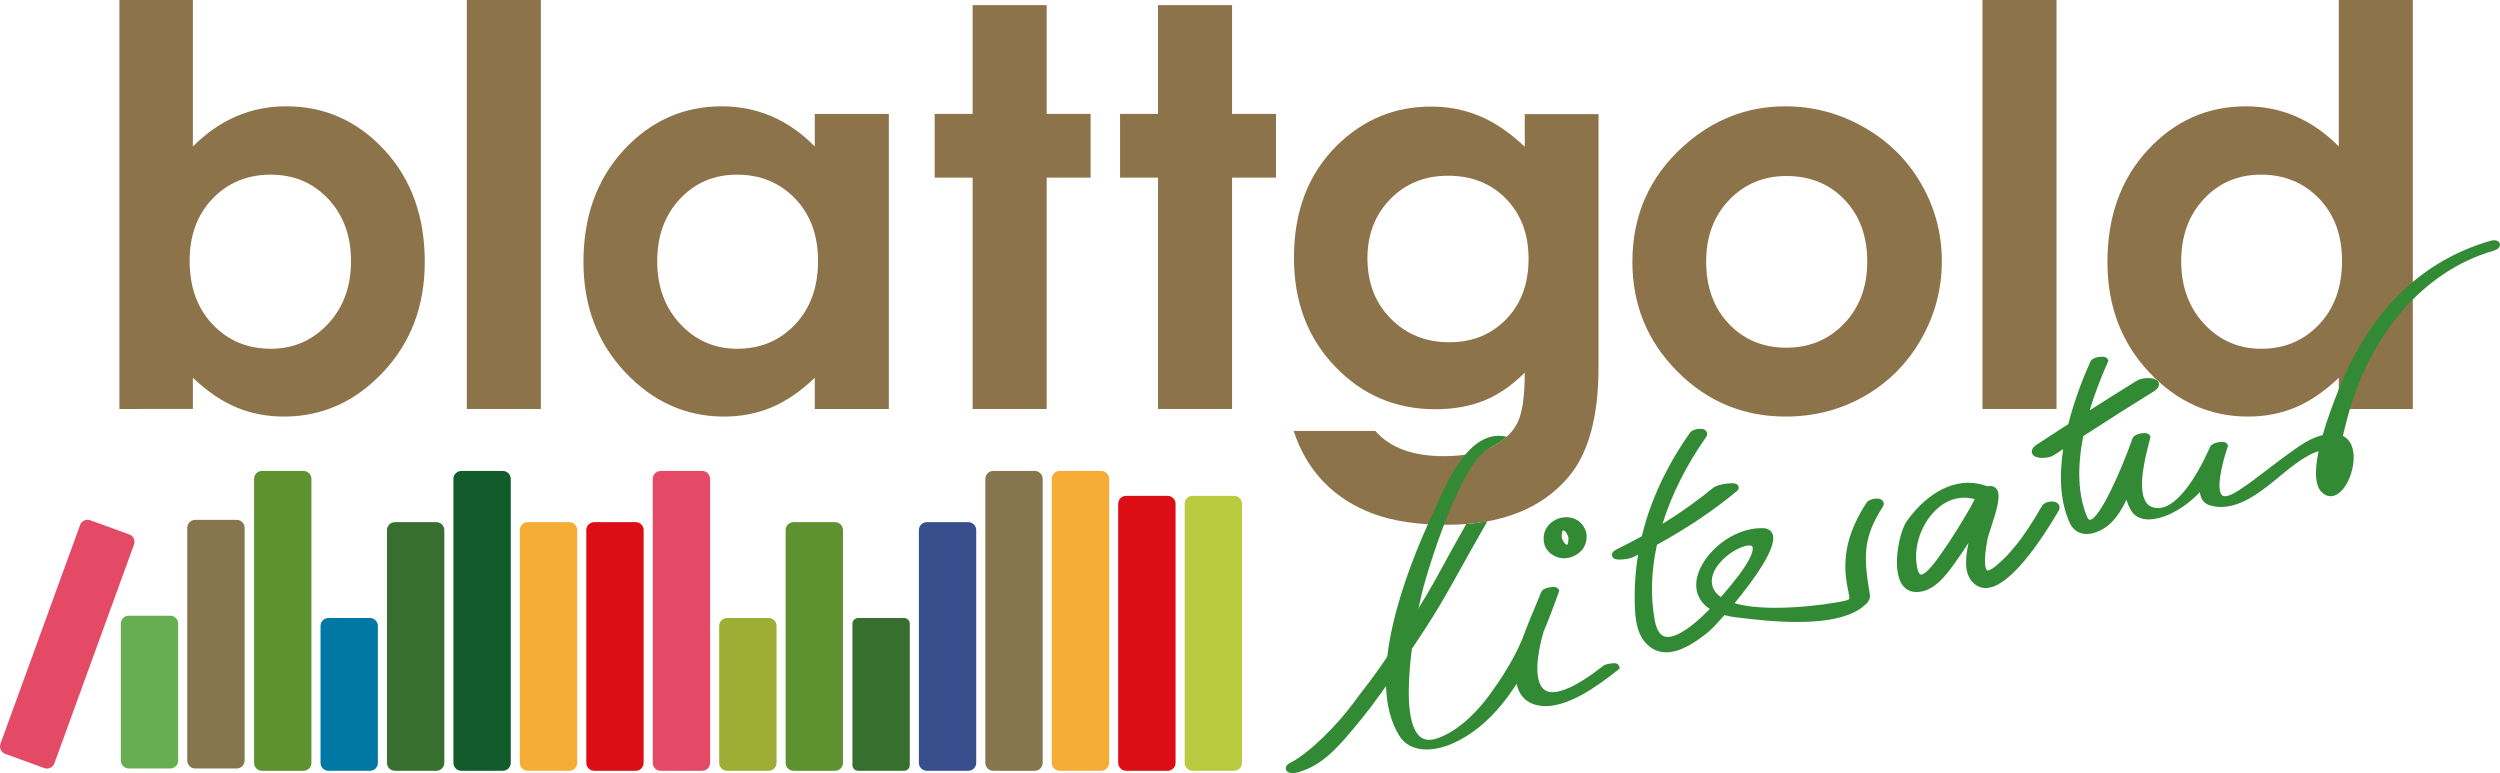 <?xml version="1.0" encoding="utf-8"?>
<!-- Generator: Adobe Illustrator 16.0.4, SVG Export Plug-In . SVG Version: 6.00 Build 0)  -->
<!DOCTYPE svg PUBLIC "-//W3C//DTD SVG 1.1//EN" "http://www.w3.org/Graphics/SVG/1.1/DTD/svg11.dtd">
<svg version="1.1" id="Ebene_1" xmlns:x="http://ns.adobe.com/Extensibility/1.0/" xmlns:i="http://ns.adobe.com/AdobeIllustrator/10.0/" xmlns:graph="http://ns.adobe.com/Graphs/1.0/"
	 xmlns="http://www.w3.org/2000/svg" xmlns:xlink="http://www.w3.org/1999/xlink" x="0px" y="0px" width="532.473px"
	 height="164.661px" viewBox="0 0 532.473 164.661" enable-background="new 0 0 532.473 164.661" xml:space="preserve">
<g>
	<path fill="#8D734A" d="M41.083,0.001v31.19c2.85-2.849,5.93-4.986,9.244-6.411c3.311-1.425,6.854-2.137,10.627-2.137
		c8.204,0,15.174,3.1,20.911,9.3c5.738,6.2,8.607,14.151,8.607,23.855c0,9.358-2.965,17.188-8.895,23.483
		c-5.93,6.294-12.959,9.445-21.084,9.445c-3.62,0-6.989-0.647-10.109-1.938c-3.117-1.291-6.219-3.397-9.3-6.325v6.643H25.431V0.001
		H41.083z M57.663,37.2c-4.967,0-9.088,1.695-12.361,5.083c-3.274,3.39-4.911,7.817-4.911,13.284c0,5.584,1.637,10.1,4.911,13.545
		c3.273,3.449,7.394,5.171,12.361,5.171c4.814,0,8.868-1.75,12.16-5.257c3.292-3.503,4.94-7.971,4.94-13.4
		c0-5.39-1.618-9.81-4.854-13.255C66.676,38.926,62.594,37.2,57.663,37.2"/>
	<rect x="99.428" fill="#8D734A" width="15.769" height="87.106"/>
	<path fill="#8D734A" d="M173.54,24.261h15.772v62.846H173.54v-6.643c-3.076,2.928-6.165,5.034-9.258,6.325
		c-3.096,1.29-6.451,1.938-10.068,1.938c-8.114,0-15.136-3.15-21.061-9.445c-5.921-6.296-8.883-14.125-8.883-23.483
		c0-9.704,2.867-17.655,8.596-23.855c5.732-6.2,12.696-9.3,20.886-9.3c3.769,0,7.308,0.712,10.617,2.137
		c3.309,1.424,6.363,3.562,9.171,6.411V24.261z M156.964,37.2c-4.873,0-8.923,1.726-12.148,5.171
		c-3.224,3.445-4.836,7.865-4.836,13.255c0,5.429,1.643,9.896,4.922,13.4c3.283,3.507,7.322,5.257,12.118,5.257
		c4.955,0,9.06-1.723,12.32-5.171c3.266-3.445,4.895-7.96,4.895-13.545c0-5.467-1.629-9.894-4.895-13.284
		C166.079,38.895,161.956,37.2,156.964,37.2"/>
	<polygon fill="#8D734A" points="207.161,1.096 222.929,1.096 222.929,24.261 232.288,24.261 232.288,37.834 222.929,37.834 
		222.929,87.106 207.161,87.106 207.161,37.834 199.074,37.834 199.074,24.261 207.161,24.261 	"/>
	<polygon fill="#8D734A" points="246.649,1.096 262.418,1.096 262.418,24.261 271.775,24.261 271.775,37.834 262.418,37.834 
		262.418,87.106 246.649,87.106 246.649,37.834 238.563,37.834 238.563,24.261 246.649,24.261 	"/>
	<path fill="#8D734A" d="M380.261,22.644c5.931,0,11.502,1.481,16.724,4.446c5.216,2.966,9.288,6.988,12.214,12.072
		c2.928,5.084,4.391,10.571,4.391,16.464c0,5.93-1.471,11.477-4.416,16.634c-2.95,5.163-6.961,9.196-12.044,12.103
		c-5.084,2.903-10.688,4.36-16.812,4.36c-9.01,0-16.702-3.205-23.074-9.619c-6.373-6.409-9.562-14.198-9.562-23.364
		c0-9.819,3.601-18.003,10.804-24.548C364.795,25.492,372.057,22.644,380.261,22.644 M380.52,37.488
		c-4.897,0-8.978,1.706-12.239,5.112c-3.259,3.409-4.886,7.77-4.886,13.085c0,5.466,1.608,9.896,4.829,13.284
		c3.219,3.39,7.303,5.084,12.24,5.084c4.935,0,9.043-1.714,12.323-5.143c3.279-3.425,4.919-7.835,4.919-13.226
		c0-5.391-1.615-9.772-4.832-13.144C389.651,39.174,385.534,37.488,380.52,37.488"/>
	<rect x="422.245" fill="#8D734A" width="15.771" height="87.106"/>
	<path fill="#8D734A" d="M498.133,0.001h15.771v87.105h-15.771v-6.643c-3.08,2.928-6.165,5.034-9.259,6.325
		c-3.097,1.29-6.453,1.938-10.069,1.938c-8.118,0-15.135-3.15-21.061-9.445c-5.92-6.296-8.883-14.125-8.883-23.483
		c0-9.704,2.862-17.655,8.595-23.855c5.731-6.2,12.693-9.3,20.887-9.3c3.768,0,7.307,0.712,10.614,2.137
		c3.309,1.424,6.366,3.562,9.176,6.411V0.001z M481.557,37.2c-4.875,0-8.924,1.726-12.149,5.171
		c-3.224,3.445-4.835,7.865-4.835,13.255c0,5.429,1.64,9.896,4.92,13.4c3.285,3.507,7.322,5.257,12.12,5.257
		c4.951,0,9.059-1.723,12.319-5.171c3.263-3.445,4.893-7.96,4.893-13.545c0-5.467-1.63-9.894-4.893-13.284
		C490.671,38.895,486.545,37.2,481.557,37.2"/>
	<path fill="#338A35" d="M312.302,111.613c-2.408,4.224-3.882,6.921-5.07,9.102c-2.288,4.2-3.549,6.513-8.608,14.389
		c-4.39,6.824-6.569,9.648-8.325,11.917c-0.658,0.853-1.26,1.629-1.894,2.51c-3.317,4.595-9.462,10.853-13.599,12.938
		c-0.926,0.47-1.014,1.002-0.927,1.367c0.057,0.25,0.317,0.825,1.459,0.825c0.405,0,0.85-0.072,1.289-0.206
		c4.805-1.485,7.778-4.676,11.169-8.692c3.305-3.914,4.81-5.903,8.939-11.803c8.095-11.565,10.217-15.379,14.443-22.977
		c1.433-2.569,3.107-5.585,5.344-9.487l0.276-0.483C315.354,111.276,313.868,111.49,312.302,111.613"/>
	<path fill="#8D734A" d="M324.756,24.316h15.714v53.836c0,10.628-2.138,18.445-6.413,23.452
		c-5.736,6.78-14.382,10.166-25.936,10.166c-6.162,0-11.341-0.772-15.538-2.312c-4.197-1.54-7.741-3.803-10.631-6.784
		c-2.886-2.987-5.023-6.612-6.411-10.891h17.387c1.538,1.771,3.524,3.11,5.949,4.015c2.427,0.907,5.294,1.359,8.607,1.359
		c4.235,0,7.645-0.658,10.225-1.966c1.504-0.761,2.749-1.656,3.733-2.678c0.709-0.735,1.281-1.539,1.726-2.406
		c1.059-2.077,1.588-5.66,1.588-10.744c-2.772,2.775-5.681,4.766-8.72,5.979c-3.045,1.213-6.492,1.82-10.34,1.82
		c-8.435,0-15.562-3.042-21.374-9.126c-5.815-6.086-8.723-13.786-8.723-23.107c0-9.971,3.08-17.983,9.242-24.029
		c5.584-5.467,12.244-8.202,19.985-8.202c3.62,0,7.036,0.663,10.254,1.991c3.215,1.33,6.438,3.516,9.675,6.557V24.316z
		 M308.409,37.43c-4.969,0-9.068,1.665-12.305,4.998c-3.234,3.328-4.853,7.516-4.853,12.562c0,5.237,1.658,9.531,4.972,12.881
		c3.309,3.35,7.466,5.024,12.474,5.024c4.89,0,8.927-1.636,12.104-4.909c3.178-3.272,4.766-7.565,4.766-12.883
		c0-5.234-1.601-9.492-4.797-12.764C317.576,39.067,313.454,37.43,308.409,37.43"/>
	<path fill="#338A35" d="M333.164,118.907c0.41,0,0.814-0.055,1.196-0.163c2.539-0.73,3.915-2.791,3.495-5.323
		c-0.544-2.011-2.168-3.259-4.233-3.259c-1.48,0-2.911,0.65-3.83,1.729c-0.835,0.984-1.175,2.271-0.953,3.61
		C329.16,117.441,331.019,118.907,333.164,118.907 M334.034,114.372c0.092,0.569-0.043,1.516-0.226,1.653
		c-0.461,0-0.952-0.764-1.15-1.479c-0.104-0.381,0.045-1.428,0.232-1.576l0.009-0.724v0.724
		C333.363,112.97,333.855,113.739,334.034,114.372"/>
	<path fill="#338A35" d="M344.834,141.833c-0.204-0.577-0.86-0.577-1.076-0.577c-0.424,0-1.76,0.135-2.3,0.562
		c-5.861,4.632-9.08,5.604-10.747,5.604c-1.019,0-1.772-0.344-2.304-1.054c-1.411-1.882-1.271-6.226,0.357-11.834
		c1.048-2.472,2.072-5.124,3.227-8.352l0.115-0.446l-0.218-0.309c-0.263-0.373-0.727-0.416-1.054-0.416
		c-0.021,0-2.104,0.043-2.561,1.064c-0.158,0.353-0.354,0.845-0.587,1.435c-0.281,0.706-0.617,1.559-1.018,2.48l-0.521,1.198
		c-0.521,1.259-1.054,2.644-1.6,4.069l-0.38,0.984c-0.112,0.239-0.219,0.489-0.324,0.734c-0.136,0.307-0.267,0.61-0.42,0.925
		c-1.507,3.179-3.521,6.48-6.161,10.089c-1.904,2.604-5.839,7.256-10.793,9.147c-0.758,0.288-1.453,0.438-2.065,0.438h-0.002
		c-1.042,0-1.868-0.423-2.53-1.296c-4.151-5.484-0.103-26.229,1.414-31.611c3.066-10.896,9.001-26.646,13.689-29.056
		c0.25-0.129,0.731-0.421,0.731-0.421c1.254-0.632,2.305-1.336,3.199-2.154l-0.533-0.129c-7.326-1.153-11.907,9.07-14.564,15.048
		c-0.281,0.638-0.54,1.218-0.776,1.725c-5.781,12.433-14.379,35.074-7.006,47.017c1.188,1.923,3.193,2.938,5.8,2.938
		c2.255,0,4.328-0.75,5.362-1.198c5.237-2.265,9.783-6.464,13.845-12.809c0.428,2.118,1.559,3.546,3.376,4.267
		c0.84,0.335,1.776,0.501,2.775,0.501c5.03,0,10.841-4.082,15.344-7.643l0.472-0.433L344.834,141.833z"/>
	<path fill="#338A35" d="M399.737,106.186c-0.554,0-1.729,0.186-2.197,0.909c-3.879,5.98-5.166,11.282-4.183,17.194
		c0.103,0.617,0.21,1.144,0.303,1.599c0.16,0.778,0.308,1.515,0.181,1.699c-0.231,0.336-1.797,0.579-3.959,0.916l-0.257,0.04
		c-1.37,0.215-6.241,0.913-11.453,0.913c-3.582,0-6.511-0.329-8.731-0.979c3.854-4.665,9.326-12.034,8.062-14.823
		c-0.235-0.515-0.788-1.142-2.085-1.165l-0.212-0.002c-6.454,0-12.569,5.49-13.724,10.397c-0.668,2.833,0.311,5.271,2.694,6.818
		c-3.776,3.846-6.933,5.954-8.937,5.954h-0.008c-0.54,0-2.146-0.017-2.797-3.597c-0.911-5.007-0.749-10.398,0.482-16.038
		c6.309-3.449,12.035-7.293,17.021-11.418c0.496-0.412,0.405-0.856,0.343-1.027c-0.232-0.649-1.062-0.649-1.417-0.649
		c-1.004,0-3.184,0.317-3.946,0.946c-3.225,2.667-6.86,5.257-10.826,7.706c1.944-6.238,5.128-12.585,9.272-18.467
		c0.378-0.538,0.221-0.981,0.135-1.147c-0.151-0.291-0.513-0.635-1.377-0.635c-0.547,0-1.709,0.181-2.192,0.864
		c-4.981,7.075-8.427,14.478-10.236,22.017c-1.662,0.925-3.373,1.816-5.088,2.653c-0.508,0.248-1.452,0.711-1.263,1.522
		c0.186,0.797,1.237,0.797,1.637,0.797c0.878,0,2.219-0.191,2.857-0.503c0.357-0.178,0.714-0.36,1.066-0.547
		c-0.617,3.749-0.848,7.548-0.685,11.316c0.138,3.196,0.638,6.426,3.326,8.409c0.968,0.715,2.089,1.079,3.331,1.079
		c3.132,0,6.365-2.249,8.829-4.204c0.648-0.515,2.006-1.925,3.578-3.72c0.776,0.21,1.593,0.363,2.481,0.473l0.408,0.046
		c3.126,0.377,7.849,0.946,12.668,0.946h0.001c6.849,0,11.668-1.195,14.316-3.556c0.424-0.375,1.3-1.152,1.114-2.26
		c-1.26-7.578-1.709-11.847,2.733-18.699c0.345-0.529,0.211-0.949,0.101-1.153C400.951,106.523,400.587,106.186,399.737,106.186
		 M372.551,116.175c0.376,0,0.614,0.088,0.702,0.263c0.103,0.194,0.467,1.385-2.349,5.319c-0.674,0.941-2.318,3.084-4.38,5.413
		c-1.333-0.919-1.961-2.089-1.923-3.564C364.708,119.905,370.118,116.175,372.551,116.175"/>
	<path fill="#338A35" d="M532.465,51.985c-0.073-0.532-0.746-1.06-2.067-0.679c-13.061,3.791-23.121,12.623-29.903,26.26
		c-1.11,2.237-4.063,9.051-5.793,15.088c-2.738,0.676-5.188,2.464-7.359,4.052l-0.646,0.472c-1.247,0.905-2.468,1.84-3.688,2.773
		c-2.015,1.548-4.097,3.141-6.258,4.549c-1.52,0.987-2.394,1.19-2.856,1.19c-0.349,0-0.581-0.108-0.756-0.352
		c-0.984-1.377-0.058-6.034,1.299-10.04l0.111-0.461l-0.216-0.304c-0.302-0.423-0.877-0.423-1.065-0.423
		c-0.439,0-2.158,0.186-2.553,1.09c-0.936,2.175-5.878,13.016-11.083,13.016c-0.46,0-0.915-0.089-1.36-0.266
		c-2.135-0.847-2.602-4.418-1.364-10.284c0.029-0.1,0.048-0.191,0.054-0.237c0.264-1.222,0.548-2.314,0.759-3.127l0.231-0.915
		l0.059-0.47l-0.221-0.278c-0.315-0.402-0.876-0.402-1.058-0.402c-0.451,0-2.208,0.199-2.541,1.167
		c-2.468,7.076-7.122,17.316-9.089,17.316c-0.193,0-0.433-0.301-0.64-0.808c-1.84-4.529-2.087-10.257-0.743-17.032
		c5.789-3.743,10.538-6.756,14.933-9.473c0.352-0.218,1.427-0.881,1.157-1.826c-0.189-0.681-1.004-1.054-2.288-1.054
		c-0.941,0-1.835,0.204-2.387,0.543c-3.364,2.083-6.712,4.193-10.045,6.321c0.978-3.276,2.262-6.698,3.827-10.199l0.159-0.44
		l-0.214-0.334c-0.262-0.401-0.77-0.448-1.127-0.448c-0.02,0-2.047,0.011-2.512,1.051c-1.407,3.149-3.354,7.99-4.699,13.318
		l-1.196,0.77c-1.808,1.167-3.618,2.332-5.419,3.514c-0.347,0.229-1.399,0.918-1.118,1.868c0.201,0.67,0.991,1.039,2.228,1.039
		c0.962,0,1.875-0.221,2.441-0.593c0.631-0.417,1.267-0.827,1.902-1.235l0.071-0.046c-0.95,6.272-0.484,11.542,1.385,15.685
		c0.696,1.546,1.976,2.395,3.602,2.395c1.105,0,2.385-0.399,3.603-1.129c2.179-1.303,3.714-3.683,4.907-6.184
		c0.235,0.882,0.581,1.686,1.039,2.409c0.735,1.176,2.006,1.797,3.665,1.797c2.14,0,4.289-1.001,4.895-1.308
		c2.271-1.146,4.258-2.63,6.031-4.509c0.082,1.084,0.687,2.306,1.781,2.698c0.867,0.311,1.784,0.469,2.723,0.469
		c4.629,0,9.085-3.7,12.666-6.67c0.76-0.632,1.474-1.222,2.128-1.729c2.468-1.899,4.476-3.066,5.986-3.479
		c-0.991,4.709-0.693,7.648,0.907,8.955c0.514,0.418,1.068,0.63,1.655,0.63c2.353,0,4.317-3.502,4.792-6.744
		c0.434-2.984-0.382-5.21-2.202-6.117c0.292-1.228,0.608-2.436,0.919-3.61c4.776-18.143,16.401-31.517,31.086-35.777
		C532.447,53.018,532.505,52.283,532.465,51.985"/>
	<path fill="#338A35" d="M436.992,106.804c-0.695,0-1.663,0.26-2.098,1.004c-2.698,4.612-5.689,9.402-9.958,12.861
		c-0.929,0.753-1.396,0.829-1.552,0.829c-0.104,0-0.16-0.021-0.23-0.103c-0.317-0.383-0.727-1.708,0.144-6.501
		c0.083-0.454,0.386-1.369,0.733-2.432c1.296-3.911,2.201-7.001,1.242-8.291c-0.413-0.556-1.183-0.782-1.981-0.596
		c-1.309-0.495-2.659-0.748-4.015-0.748c-6.641,0-11.397,5.692-13.133,8.142c-1.525,2.148-3.091,9.334-1.365,12.921
		c0.651,1.354,1.722,2.111,3.097,2.191l0.323,0.012c3.822,0,6.537-3.873,8.517-6.697l0.495-0.701
		c0.713-1.002,1.391-2.018,2.054-3.053c-0.515,2.54-1.117,6.103,0.763,8.231c0.804,0.91,1.776,1.373,2.892,1.373
		c5.143,0,11.938-10.29,15.53-16.421c0.362-0.618,0.198-1.087,0.067-1.315C438.258,107.061,437.702,106.804,436.992,106.804
		 M411.226,109.805c1.963-2.455,4.489-3.806,7.115-3.806c0.748,0,1.507,0.109,2.267,0.323c-0.165,0.305-0.327,0.609-0.483,0.913
		c-0.195,0.372-0.382,0.735-0.569,1.056c-1.723,2.938-3.79,6.381-6.077,9.589l-0.193,0.274c-0.816,1.153-2.99,4.224-4.131,4.224
		c-0.438,0-0.7-0.959-0.79-1.371C407.547,117.396,408.674,112.998,411.226,109.805"/>
	<path fill="#BACB41" d="M252.318,162.483c0,0.927,0.759,1.685,1.686,1.685h8.843c0.928,0,1.685-0.758,1.685-1.685v-55.19
		c0-0.928-0.757-1.686-1.685-1.686h-8.843c-0.927,0-1.686,0.758-1.686,1.686V162.483z"/>
	<path fill="#DC0D15" d="M238.165,162.483c0,0.927,0.759,1.685,1.685,1.685h8.847c0.926,0,1.687-0.758,1.687-1.685v-55.19
		c0-0.928-0.76-1.686-1.687-1.686h-8.847c-0.925,0-1.685,0.758-1.685,1.686V162.483z"/>
	<path fill="#F6AD36" d="M224.014,162.483c0,0.927,0.758,1.685,1.685,1.685h8.846c0.927,0,1.684-0.758,1.684-1.685v-60.49
		c0-0.929-0.757-1.685-1.684-1.685h-8.846c-0.926,0-1.685,0.756-1.685,1.685V162.483z"/>
	<path fill="#86754D" d="M209.862,162.483c0,0.927,0.759,1.685,1.685,1.685h8.846c0.925,0,1.685-0.758,1.685-1.685v-60.49
		c0-0.929-0.759-1.685-1.685-1.685h-8.846c-0.925,0-1.685,0.756-1.685,1.685V162.483z"/>
	<path fill="#384F8E" d="M195.711,162.483c0,0.927,0.759,1.685,1.685,1.685h8.845c0.925,0,1.684-0.758,1.684-1.685V112.9
		c0-0.927-0.759-1.685-1.684-1.685h-8.845c-0.926,0-1.685,0.758-1.685,1.685V162.483z"/>
	<path fill="#376F2E" d="M181.559,162.968c0,0.66,0.542,1.2,1.204,1.2h9.81c0.662,0,1.201-0.54,1.201-1.2v-30.133
		c0-0.664-0.539-1.204-1.201-1.204h-9.81c-0.662,0-1.204,0.54-1.204,1.204V162.968z"/>
	<path fill="#5E9130" d="M167.33,162.483c0,0.927,0.759,1.685,1.685,1.685h8.846c0.926,0,1.685-0.758,1.685-1.685V112.9
		c0-0.927-0.759-1.685-1.685-1.685h-8.846c-0.926,0-1.685,0.758-1.685,1.685V162.483z"/>
	<path fill="#9DAE34" d="M153.178,162.483c0,0.927,0.759,1.685,1.685,1.685h8.845c0.927,0,1.685-0.758,1.685-1.685v-29.165
		c0-0.93-0.758-1.688-1.685-1.688h-8.845c-0.926,0-1.685,0.758-1.685,1.688V162.483z"/>
	<path fill="#E44965" d="M139.026,162.483c0,0.927,0.759,1.685,1.685,1.685h8.846c0.927,0,1.684-0.758,1.684-1.685v-60.49
		c0-0.929-0.757-1.685-1.684-1.685h-8.846c-0.926,0-1.685,0.756-1.685,1.685V162.483z"/>
	<path fill="#DC0D15" d="M124.876,162.483c0,0.927,0.759,1.685,1.684,1.685h8.846c0.927,0,1.685-0.758,1.685-1.685V112.9
		c0-0.927-0.758-1.685-1.685-1.685h-8.846c-0.925,0-1.684,0.758-1.684,1.685V162.483z"/>
	<path fill="#F6AD36" d="M110.724,162.483c0,0.927,0.759,1.685,1.685,1.685h8.843c0.928,0,1.686-0.758,1.686-1.685V112.9
		c0-0.927-0.758-1.685-1.686-1.685h-8.843c-0.926,0-1.685,0.758-1.685,1.685V162.483z"/>
	<path fill="#125C2B" d="M96.571,162.483c0,0.927,0.759,1.685,1.686,1.685h8.845c0.926,0,1.686-0.758,1.686-1.685v-60.49
		c0-0.929-0.759-1.685-1.686-1.685h-8.845c-0.927,0-1.686,0.756-1.686,1.685V162.483z"/>
	<path fill="#376F2E" d="M82.419,162.483c0,0.927,0.759,1.685,1.686,1.685h8.846c0.926,0,1.686-0.758,1.686-1.685V112.9
		c0-0.927-0.76-1.685-1.686-1.685h-8.846c-0.927,0-1.686,0.758-1.686,1.685V162.483z"/>
	<path fill="#0078A6" d="M68.269,162.483c0,0.927,0.759,1.685,1.684,1.685h8.844c0.927,0,1.685-0.758,1.685-1.685v-29.165
		c0-0.93-0.757-1.688-1.685-1.688h-8.844c-0.925,0-1.684,0.758-1.684,1.688V162.483z"/>
	<path fill="#5E9130" d="M54.116,162.483c0,0.927,0.759,1.685,1.686,1.685h8.844c0.927,0,1.686-0.758,1.686-1.685v-60.49
		c0-0.929-0.759-1.685-1.686-1.685h-8.844c-0.927,0-1.686,0.756-1.686,1.685V162.483z"/>
	<path fill="#67AE53" d="M25.734,161.991c0,0.928,0.759,1.686,1.685,1.686h8.846c0.927,0,1.684-0.758,1.684-1.686v-29.168
		c0-0.927-0.757-1.685-1.684-1.685h-8.846c-0.926,0-1.685,0.758-1.685,1.685V161.991z"/>
	<path fill="#86754D" d="M39.886,161.991c0,0.928,0.759,1.686,1.685,1.686h8.846c0.925,0,1.684-0.758,1.684-1.686v-49.582
		c0-0.927-0.759-1.686-1.684-1.686h-8.846c-0.926,0-1.685,0.759-1.685,1.686V161.991z"/>
	<path fill="#E44965" d="M0.101,158.406c-0.316,0.869,0.137,1.843,1.008,2.157l8.314,3.03c0.868,0.314,1.841-0.137,2.158-1.007
		l16.959-46.603c0.317-0.868-0.136-1.839-1.008-2.156l-8.312-3.021c-0.873-0.318-1.845,0.138-2.16,1.008L0.101,158.406z"/>
</g>
</svg>
